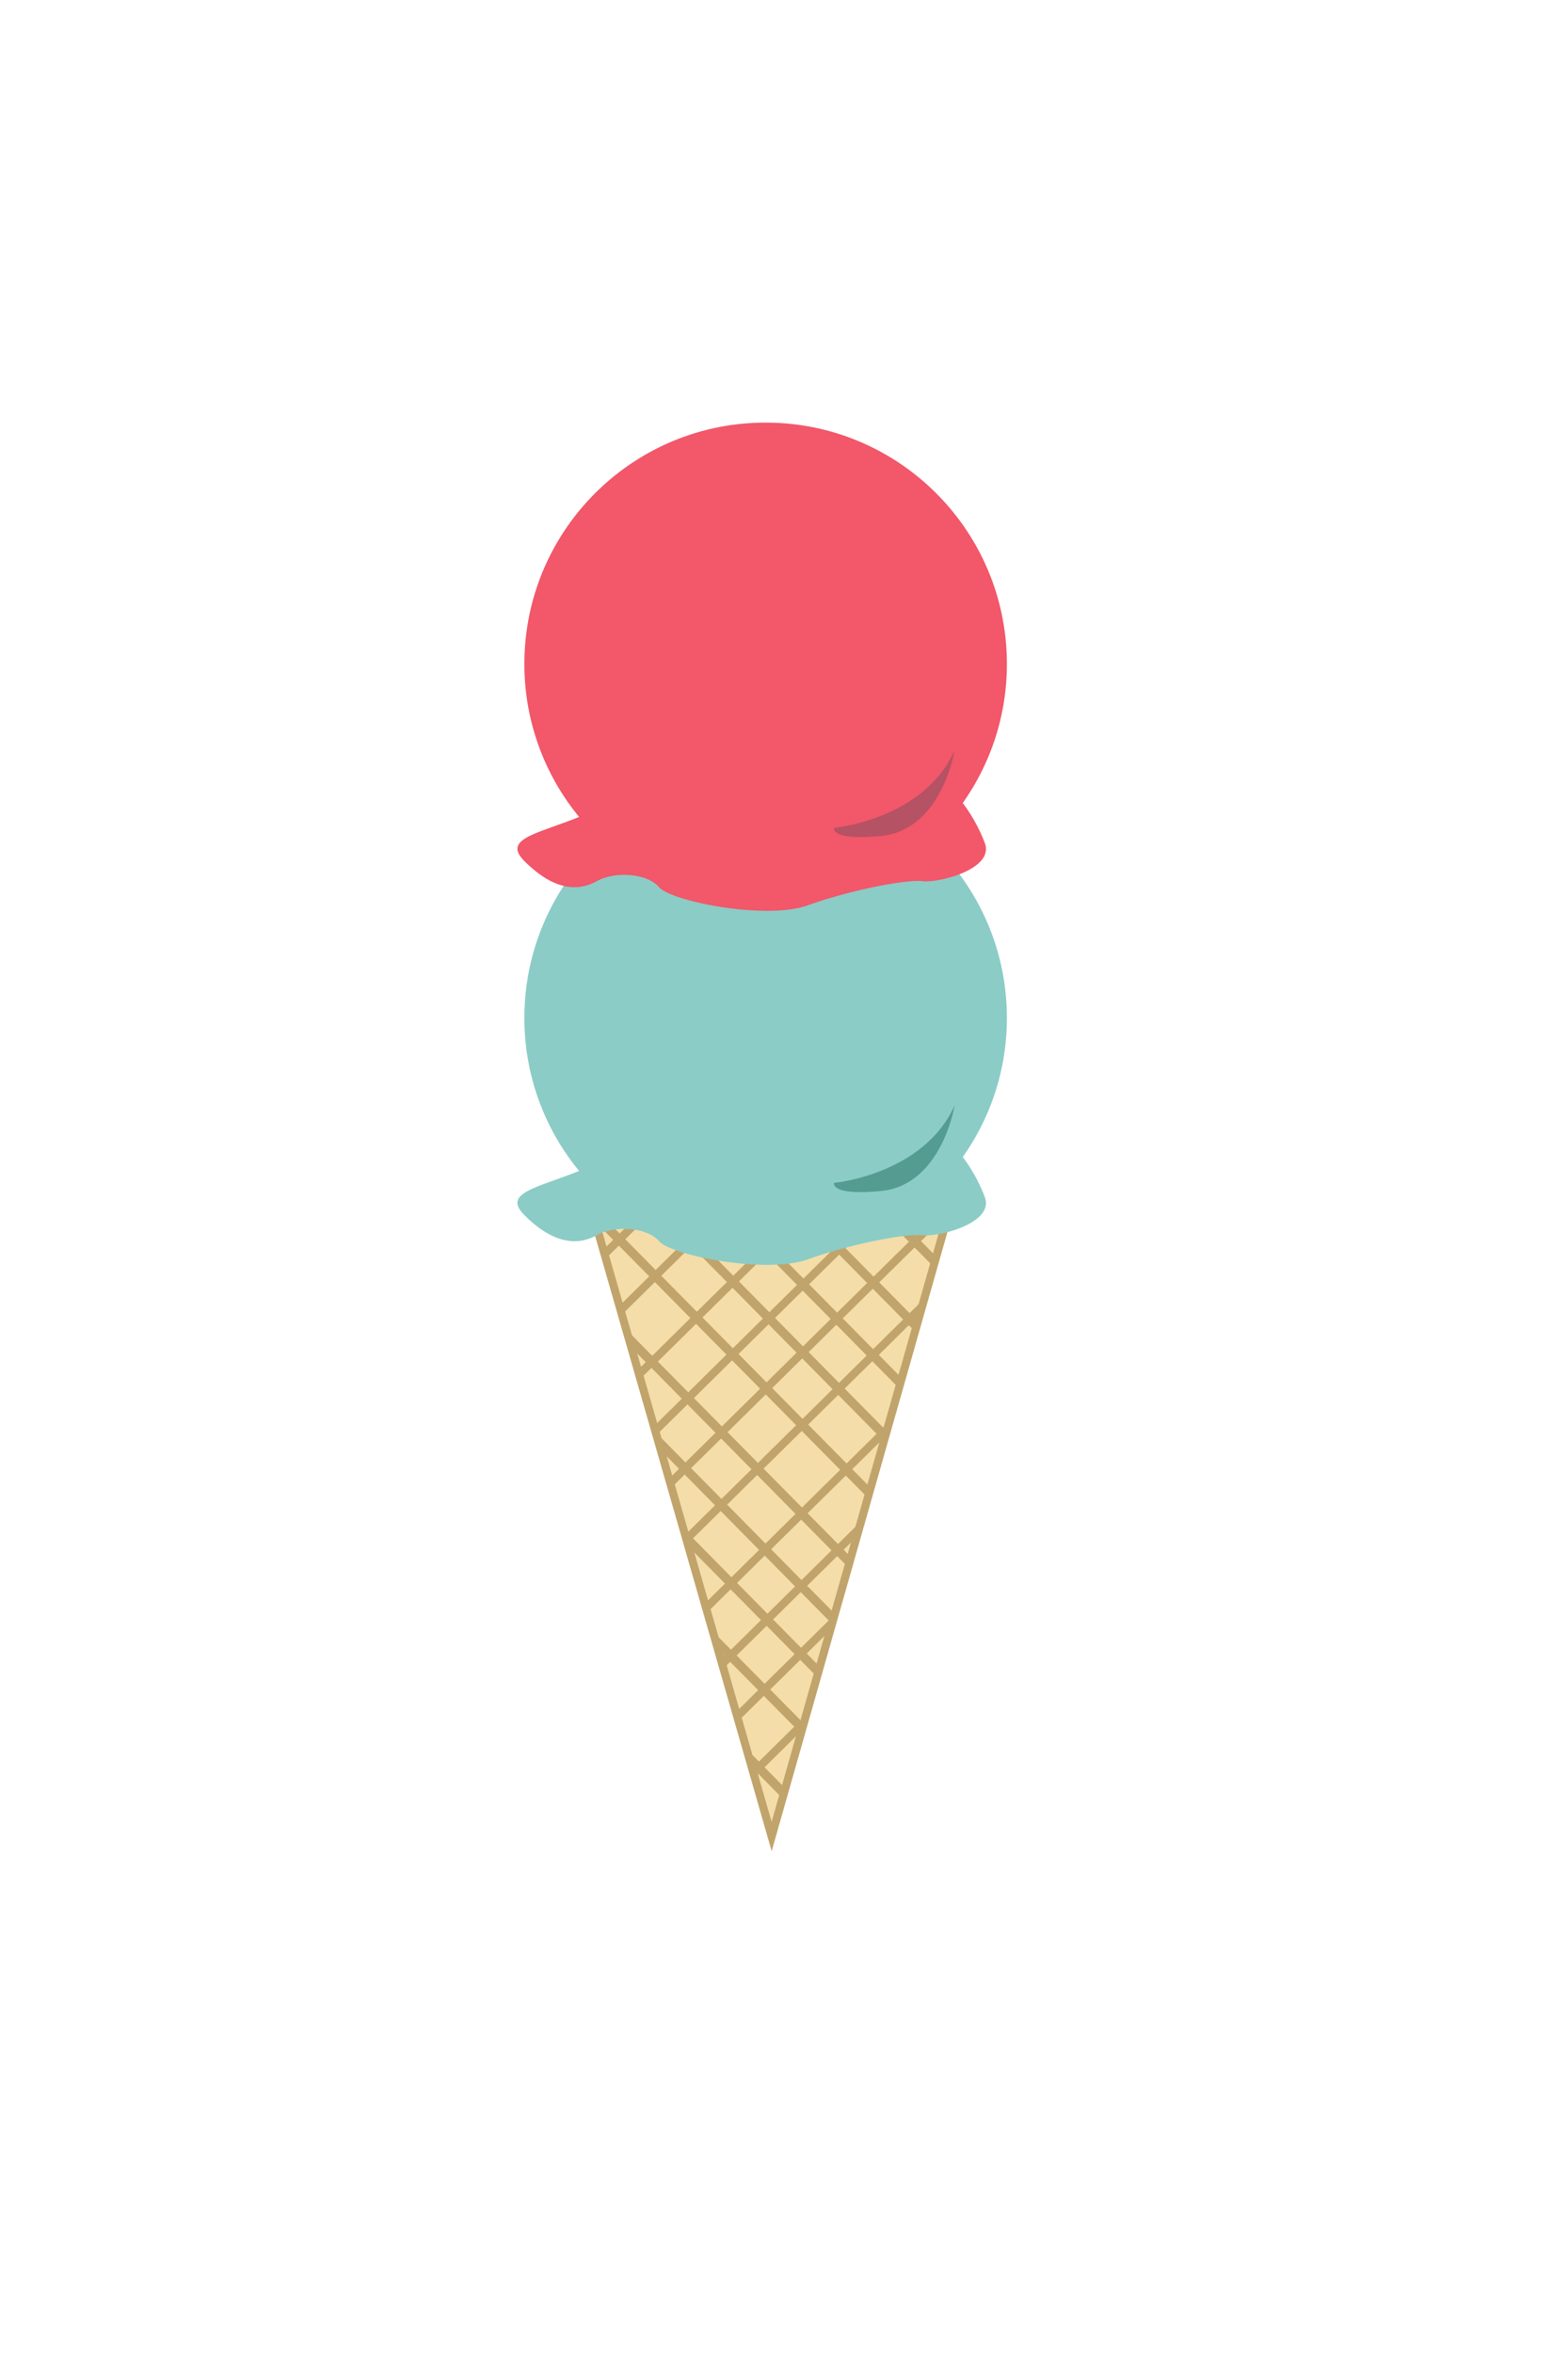 <svg xmlns="http://www.w3.org/2000/svg" xmlns:xlink="http://www.w3.org/1999/xlink" viewBox="0 0 144 216"><switch><g><path stroke="#C1A46B" stroke-width=".739" fill="#F4DDA8" d="M53.881 109.43l16.985 59.16 16.801-59.16z"/><defs><path id="a" d="M53.881 109.43l16.985 59.16 16.801-59.16z"/></defs><clipPath id="b"><use overflow="visible" xlink:href="#a"/></clipPath><g stroke="#C1A46B" clip-path="url(#b)" fill="none"><path stroke-width=".739" d="M28.32 129.17l40.201-39.689M31.628 132.53L71.83 92.832M34.719 135.66l40.202-39.697M38.028 139.01l40.201-39.697M41.811 142.84l40.202-39.7M45.119 146.19l40.2-39.69M48.21 149.32l40.203-39.69M51.518 152.67l40.202-39.69M55.561 156.77l40.202-39.7M58.869 160.12l40.202-39.7M61.961 163.24l40.199-39.69M65.268 166.6l40.202-39.7M69.051 170.43l40.199-39.7M72.36 173.78l40.2-39.7M75.451 176.91l40.199-39.69M78.76 180.26l40.2-39.7"/><path stroke-width=".83" d="M73.134 185.44l-50.093-50.73M76.483 182.14L26.391 131.4M79.615 179.04l-50.094-50.73M82.965 175.74L32.873 125M86.797 171.95l-50.093-50.73M90.146 168.65l-50.091-50.74M93.278 165.56l-50.092-50.74M96.628 162.25l-50.092-50.73M100.72 158.2l-50.09-50.73M104.07 154.9l-50.09-50.74M107.2 151.8l-50.089-50.73M110.55 148.5L60.461 97.763M114.39 144.71L64.293 93.981M117.74 141.41L67.643 90.673M120.87 138.32L70.774 87.581M124.22 135.01L74.125 84.273"/></g><path d="M88.416 106.21a22.028 22.028 0 004.053-12.761c0-12.237-9.92-22.157-22.156-22.157s-22.155 9.919-22.155 22.157a22.061 22.061 0 005.026 14.042c-3.886 1.57-7.069 2.007-5.026 4.051 2.769 2.77 4.984 2.77 6.646 1.846s4.615-.741 5.724.551c1.108 1.296 9.821 3.047 13.662 1.666 3.842-1.386 9.047-2.402 10.524-2.217 1.476.185 6.646-1.108 5.724-3.508-.5-1.3-1.169-2.54-2.022-3.67z" fill="#8BCCC6"/><path d="M88.416 73.712a22.029 22.029 0 004.053-12.762c0-12.235-9.92-22.155-22.156-22.155S48.158 48.714 48.158 60.95a22.06 22.06 0 005.026 14.043c-3.886 1.57-7.069 2.008-5.026 4.05 2.769 2.771 4.984 2.771 6.646 1.847 1.662-.923 4.615-.742 5.724.553 1.108 1.292 9.821 3.047 13.662 1.662 3.842-1.384 9.047-2.399 10.524-2.215 1.476.185 6.646-1.108 5.724-3.509a15.082 15.082 0 00-2.022-3.669z" fill="#F2576A"/><path d="M87.667 101.48c-.369 2.032-2.031 7.386-6.737 7.848-4.709.461-4.34-.739-4.34-.739s8.217-.75 11.077-7.11z" fill="#549B92"/><path d="M87.667 68.889c-.369 2.03-2.031 7.385-6.737 7.847-4.709.46-4.34-.739-4.34-.739s8.217-.738 11.077-7.108z" fill="#B55263"/></g></switch></svg>